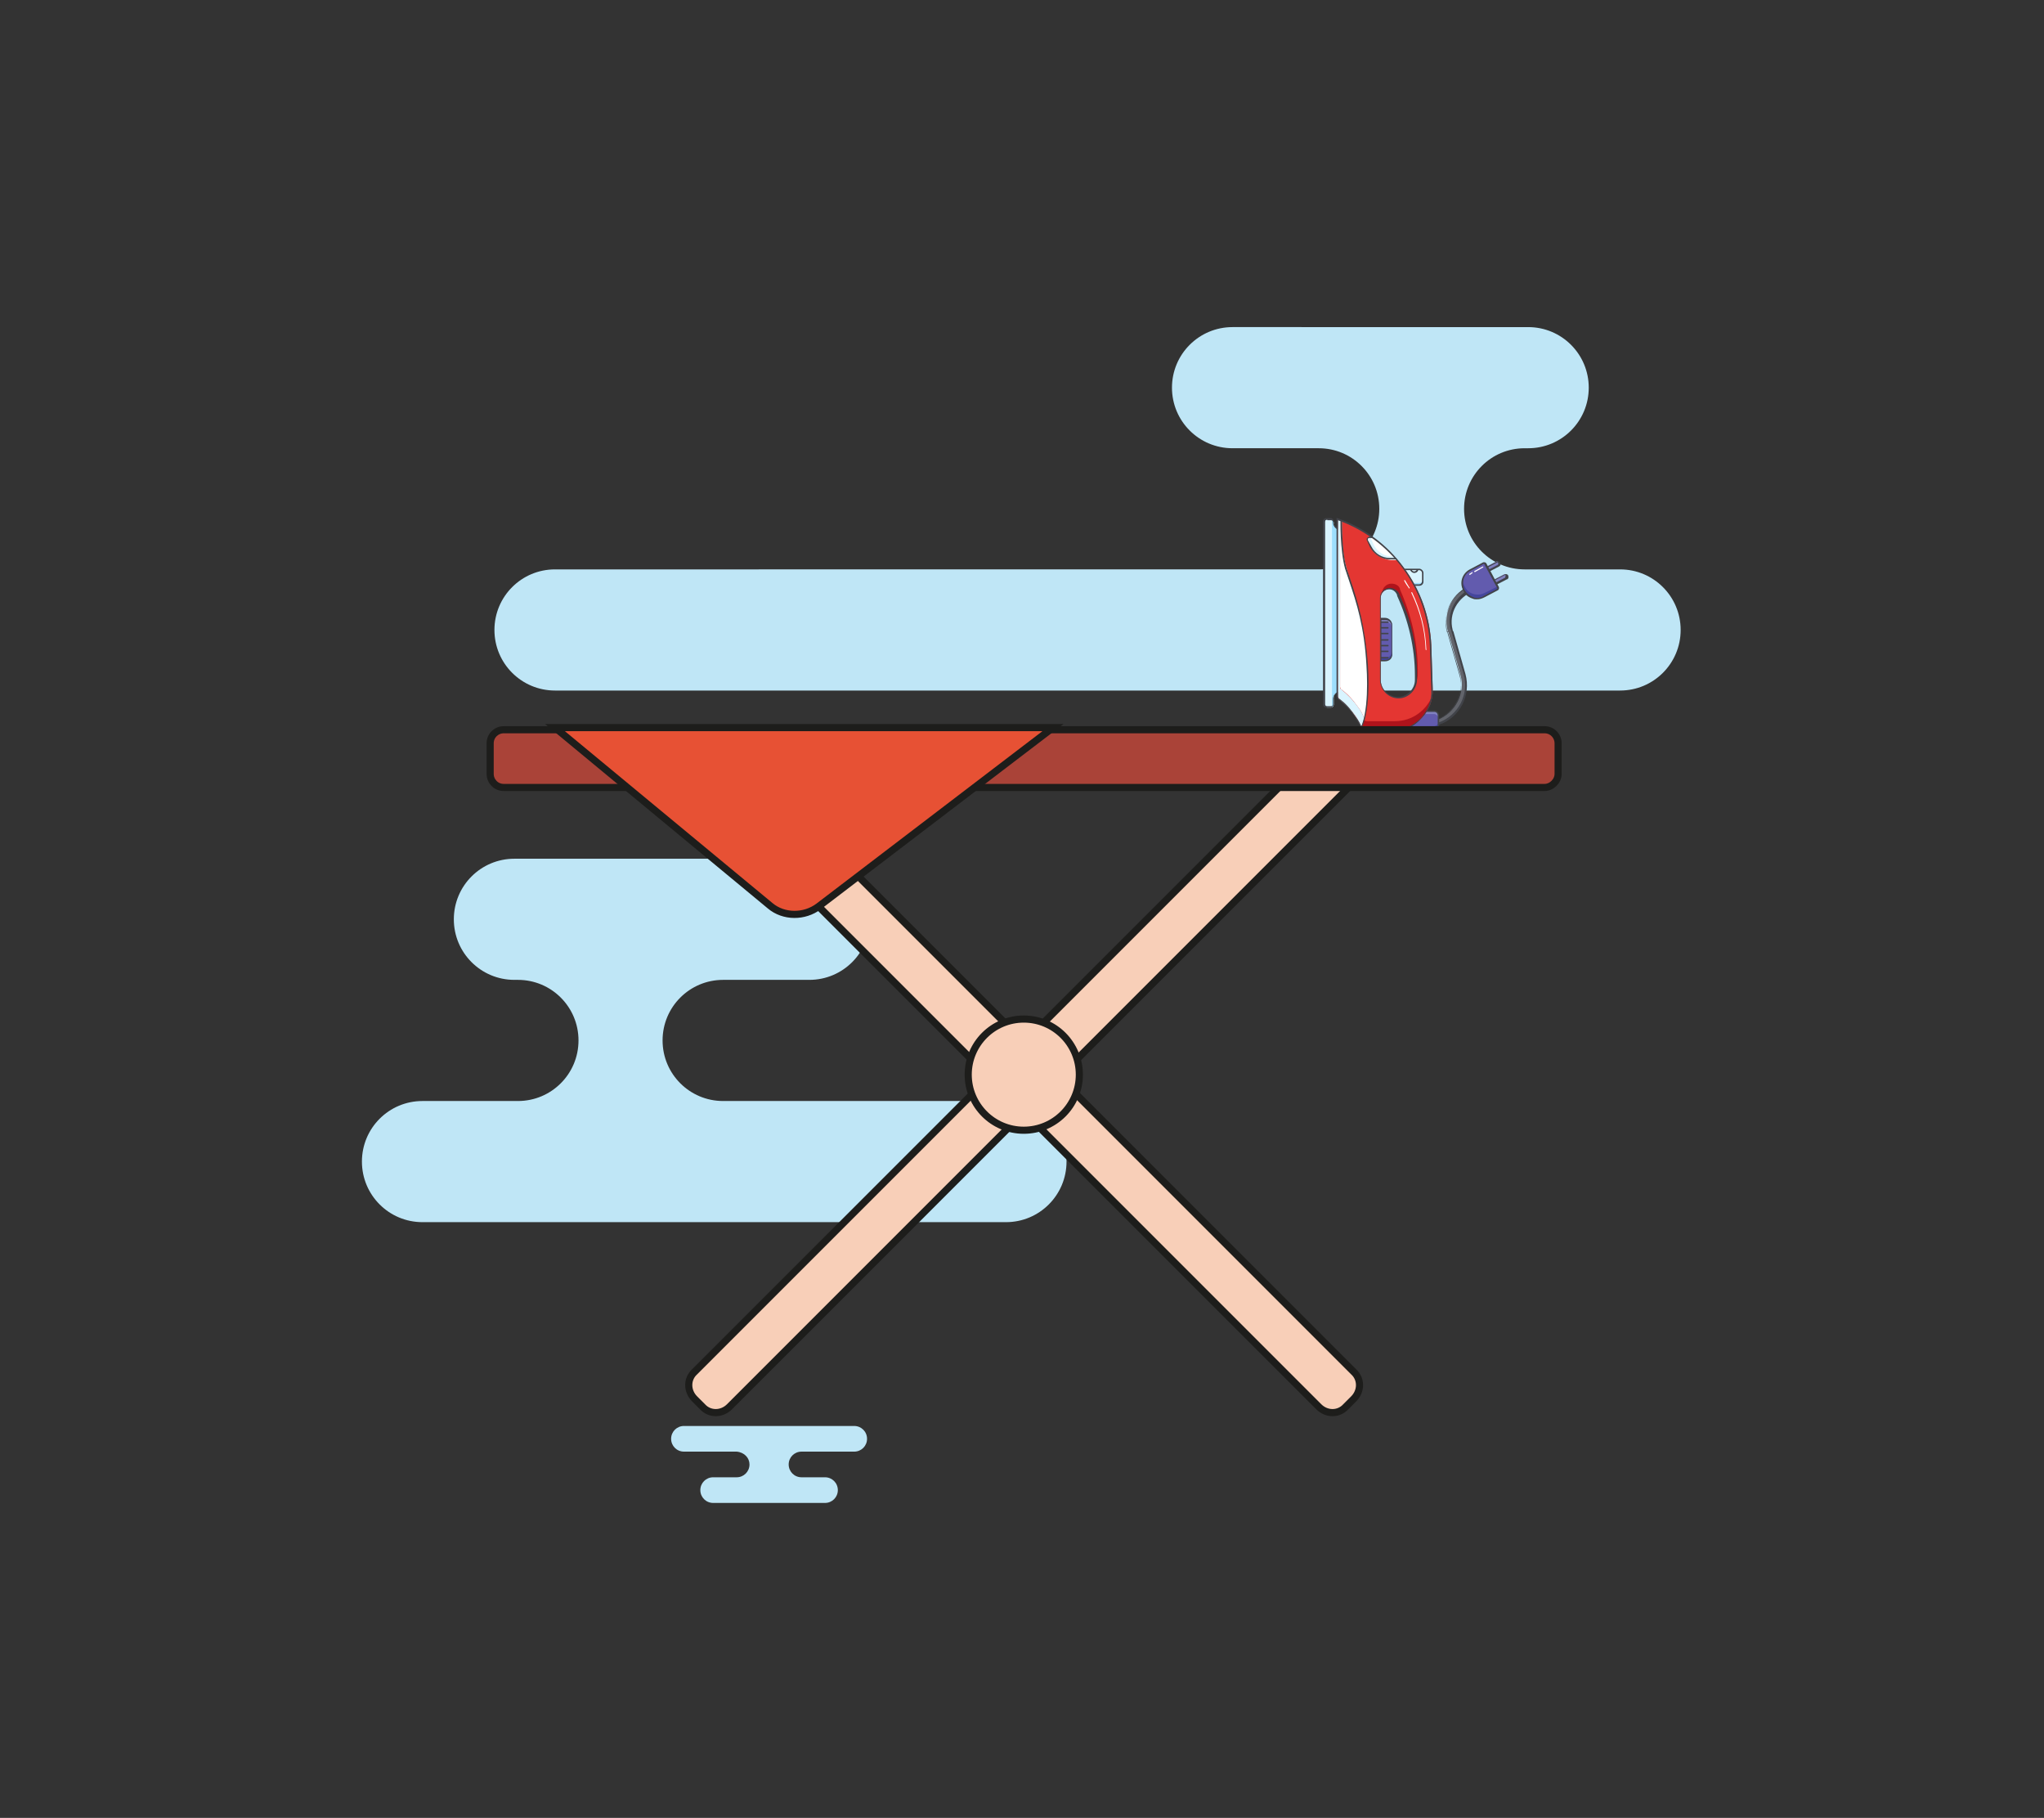 <?xml version="1.0" encoding="utf-8"?>
<!-- Generator: Adobe Illustrator 27.0.1, SVG Export Plug-In . SVG Version: 6.00 Build 0)  -->
<svg version="1.1" xmlns="http://www.w3.org/2000/svg" xmlns:xlink="http://www.w3.org/1999/xlink" x="0px" y="0px"
	 viewBox="0 0 286.9 255.1" enable-background="new 0 0 286.9 255.1" xml:space="preserve">
<rect x="0" y="0" width="286.9" height="255.1" fill="#333333" stroke="none"/>
<g id="Layer_2">
	<g>
		<g>
			<path fill="#BFE6F6" d="M69.4,88.4L69.4,88.4c0,4.7,3.8,8.5,8.5,8.5h47.4H180h47.4c4.7,0,8.5-3.8,8.5-8.5v0
				c0-4.7-3.8-8.5-8.5-8.5h-13.4c-4.7,0-8.5-3.8-8.5-8.5l0,0c0-4.7,3.8-8.5,8.5-8.5h0.5c4.7,0,8.5-3.8,8.5-8.5l0,0
				c0-4.7-3.8-8.5-8.5-8.5H173c-4.7,0-8.5,3.8-8.5,8.5l0,0c0,4.7,3.8,8.5,8.5,8.5h12.1c4.7,0,8.5,3.8,8.5,8.5l0,0
				c0,4.7-3.8,8.5-8.5,8.5H77.9C73.2,79.9,69.4,83.7,69.4,88.4z"/>
		</g>
		<g>
			<path fill="#BFE6F6" d="M149.7,163L149.7,163c0,4.7-3.8,8.5-8.5,8.5H59.3c-4.7,0-8.5-3.8-8.5-8.5v0c0-4.7,3.8-8.5,8.5-8.5h13.4
				c4.7,0,8.5-3.8,8.5-8.5l0,0c0-4.7-3.8-8.5-8.5-8.5h-0.5c-4.7,0-8.5-3.8-8.5-8.5l0,0c0-4.7,3.8-8.5,8.5-8.5h41.4
				c4.7,0,8.5,3.8,8.5,8.5l0,0c0,4.7-3.8,8.5-8.5,8.5h-12.1c-4.7,0-8.5,3.8-8.5,8.5l0,0c0,4.7,3.8,8.5,8.5,8.5h39.5
				C145.8,154.5,149.7,158.3,149.7,163z"/>
		</g>
		<g>
			<path fill="#BFE6F6" d="M105.2,205.5L105.2,205.5c0,1-0.8,1.8-1.8,1.8h-3.3c-1,0-1.8,0.8-1.8,1.8v0c0,1,0.8,1.8,1.8,1.8h15.7
				c1,0,1.8-0.8,1.8-1.8v0c0-1-0.8-1.8-1.8-1.8h-3.3c-1,0-1.8-0.8-1.8-1.8v0c0-1,0.8-1.8,1.8-1.8h7.4c1,0,1.8-0.8,1.8-1.8v0
				c0-1-0.8-1.8-1.8-1.8H96c-1,0-1.8,0.8-1.8,1.8v0c0,1,0.8,1.8,1.8,1.8h7.4C104.5,203.8,105.2,204.6,105.2,205.5z"/>
		</g>
	</g>
	<g>
		<g>
			<g>
				<g>
					<path fill="#625BAE" d="M193.8,92.7v-5.9h0.7c0.5,0,0.9,0.4,0.9,0.9v4c0,0.5-0.4,0.9-0.9,0.9H193.8z"/>
				</g>
				<g>
					<path fill="#45469D" d="M195.4,91.8v-0.4c0,0.5-0.4,0.9-0.9,0.9h-0.7v0.4h0.7C195,92.7,195.4,92.3,195.4,91.8z"/>
				</g>
				<g>
					<path fill="#8181C1" d="M195.4,88.2v-0.4c0-0.5-0.4-0.9-0.9-0.9h-0.7v0.4h0.7C195,87.2,195.4,87.7,195.4,88.2z"/>
				</g>
				<g>
					<path fill="#414349" d="M194.4,92.8h-0.8v-6.1h0.8c0.6,0,1,0.5,1,1v4C195.5,92.4,195,92.8,194.4,92.8z M193.9,92.6h0.6
						c0.5,0,0.8-0.4,0.8-0.8v-4c0-0.5-0.4-0.8-0.8-0.8h-0.6V92.6z"/>
				</g>
			</g>
			<g>
				<g>
					<path fill="#414349" d="M194.8,87.4h-1.1c-0.1,0-0.1,0-0.1-0.1c0-0.1,0-0.1,0.1-0.1h1.1c0.1,0,0.1,0,0.1,0.1
						C194.9,87.3,194.9,87.4,194.8,87.4z"/>
				</g>
				<g>
					<path fill="#414349" d="M194.8,88.2h-1.1c-0.1,0-0.1,0-0.1-0.1c0-0.1,0-0.1,0.1-0.1h1.1c0.1,0,0.1,0,0.1,0.1
						C194.9,88.2,194.9,88.2,194.8,88.2z"/>
				</g>
				<g>
					<path fill="#414349" d="M194.8,89h-1.1c-0.1,0-0.1,0-0.1-0.1c0-0.1,0-0.1,0.1-0.1h1.1c0.1,0,0.1,0,0.1,0.1
						C194.9,89,194.9,89,194.8,89z"/>
				</g>
				<g>
					<path fill="#414349" d="M194.8,89.9h-1.1c-0.1,0-0.1,0-0.1-0.1c0-0.1,0-0.1,0.1-0.1h1.1c0.1,0,0.1,0,0.1,0.1
						C194.9,89.8,194.9,89.9,194.8,89.9z"/>
				</g>
				<g>
					<path fill="#414349" d="M194.8,90.7h-1.1c-0.1,0-0.1,0-0.1-0.1c0-0.1,0-0.1,0.1-0.1h1.1c0.1,0,0.1,0,0.1,0.1
						C194.9,90.7,194.9,90.7,194.8,90.7z"/>
				</g>
				<g>
					<path fill="#414349" d="M194.8,91.5h-1.1c-0.1,0-0.1,0-0.1-0.1c0-0.1,0-0.1,0.1-0.1h1.1c0.1,0,0.1,0,0.1,0.1
						C194.9,91.5,194.9,91.5,194.8,91.5z"/>
				</g>
				<g>
					<path fill="#414349" d="M194.8,92.4h-1.1c-0.1,0-0.1,0-0.1-0.1c0-0.1,0-0.1,0.1-0.1h1.1c0.1,0,0.1,0,0.1,0.1
						C194.9,92.3,194.9,92.4,194.8,92.4z"/>
				</g>
			</g>
		</g>
		<g>
			<g>
				<path fill="#D9F4FF" d="M188.2,97h0.6V74.3h-0.6c-0.6,0-1-0.5-1-1l0,0c0-0.2-0.2-0.4-0.4-0.4h-0.5c-0.2,0-0.4,0.2-0.4,0.4v25.6
					c0,0.2,0.2,0.4,0.4,0.4h0.5c0.2,0,0.4-0.2,0.4-0.4v-0.7C187.1,97.5,187.6,97,188.2,97z"/>
			</g>
			<g>
				<defs>
					<path id="SVGID_00000152235891163491377440000013340955045675605179_" d="M188.2,97h0.6V74.3h-0.6c-0.6,0-1-0.5-1-1l0,0
						c0-0.2-0.2-0.4-0.4-0.4h-0.5c-0.2,0-0.4,0.2-0.4,0.4v25.6c0,0.2,0.2,0.4,0.4,0.4h0.5c0.2,0,0.4-0.2,0.4-0.4v-0.7
						C187.1,97.5,187.6,97,188.2,97z"/>
				</defs>
				<clipPath id="SVGID_00000003080003568902064550000009834877710504509361_">
					<use xlink:href="#SVGID_00000152235891163491377440000013340955045675605179_"  overflow="visible"/>
				</clipPath>
				<g clip-path="url(#SVGID_00000003080003568902064550000009834877710504509361_)">
					
						<rect x="175.3" y="84.2" transform="matrix(-1.836970e-16 1 -1 -1.836970e-16 274.46 -102.798)" fill="#9DDFFE" width="26.7" height="3.3"/>
				</g>
			</g>
			<g>
				<path fill="#414349" d="M186.7,99.3h-0.5c-0.3,0-0.5-0.2-0.5-0.5V73.2c0-0.3,0.2-0.5,0.5-0.5h0.5c0.3,0,0.5,0.2,0.5,0.5
					c0,0.5,0.4,0.9,0.9,0.9h0.6c0.1,0,0.1,0,0.1,0.1V97c0,0.1,0,0.1-0.1,0.1h-0.6c-0.5,0-0.9,0.4-0.9,0.9v0.7
					C187.2,99.1,187,99.3,186.7,99.3z M186.3,72.9c-0.2,0-0.3,0.1-0.3,0.3v25.6c0,0.2,0.1,0.3,0.3,0.3h0.5c0.2,0,0.3-0.1,0.3-0.3
					v-0.7c0-0.6,0.5-1.1,1.1-1.1h0.5V74.4h-0.5c-0.6,0-1.1-0.5-1.1-1.1c0-0.2-0.1-0.3-0.3-0.3H186.3z"/>
			</g>
		</g>
		<g>
			<g>
				<path fill="#D9F4FF" d="M196.3,81.6v-1.2c0-0.3,0.2-0.5,0.5-0.5h2.4c0.3,0,0.5,0.2,0.5,0.5v1.2c0,0.3-0.2,0.5-0.5,0.5h-2.4
					C196.5,82.1,196.3,81.9,196.3,81.6z"/>
			</g>
			<g>
				<path fill="#9DDFFE" d="M199.7,81.6v-0.3c0,0.3-0.2,0.5-0.5,0.5h-2.4c-0.3,0-0.5-0.2-0.5-0.5v0.3c0,0.3,0.2,0.5,0.5,0.5h2.4
					C199.5,82.1,199.7,81.9,199.7,81.6z"/>
			</g>
			<g>
				<path fill="#414349" d="M199.2,82.2h-2.4c-0.3,0-0.6-0.3-0.6-0.6v-1.2c0-0.3,0.3-0.6,0.6-0.6h2.4c0.3,0,0.6,0.3,0.6,0.6v1.2
					C199.8,82,199.5,82.2,199.2,82.2z M196.8,80c-0.2,0-0.4,0.2-0.4,0.4v1.2c0,0.2,0.2,0.4,0.4,0.4h2.4c0.2,0,0.4-0.2,0.4-0.4v-1.2
					c0-0.2-0.2-0.4-0.4-0.4H196.8z"/>
			</g>
			<g>
				<path fill="none" d="M196.3,81.6v-1.2c0-0.3,0.2-0.5,0.5-0.5h2.4c0.3,0,0.5,0.2,0.5,0.5v1.2c0,0.3-0.2,0.5-0.5,0.5h-2.4
					C196.5,82.1,196.3,81.9,196.3,81.6z"/>
			</g>
			<g>
				<defs>
					<path id="SVGID_00000137113467067845092050000006271737639608621235_" d="M196.3,81.6v-1.2c0-0.3,0.2-0.5,0.5-0.5h2.4
						c0.3,0,0.5,0.2,0.5,0.5v1.2c0,0.3-0.2,0.5-0.5,0.5h-2.4C196.5,82.1,196.3,81.9,196.3,81.6z"/>
				</defs>
				<clipPath id="SVGID_00000160892028309979540380000009226534889469169319_">
					<use xlink:href="#SVGID_00000137113467067845092050000006271737639608621235_"  overflow="visible"/>
				</clipPath>
				<g clip-path="url(#SVGID_00000160892028309979540380000009226534889469169319_)">
					<path fill="#414349" d="M198.5,80.4c-0.3,0-0.6-0.3-0.6-0.6c0-0.3,0.3-0.6,0.6-0.6c0.3,0,0.6,0.3,0.6,0.6
						C199.1,80.2,198.8,80.4,198.5,80.4z M198.5,79.4c-0.2,0-0.4,0.2-0.4,0.4c0,0.2,0.2,0.4,0.4,0.4c0.2,0,0.4-0.2,0.4-0.4
						C198.9,79.6,198.7,79.4,198.5,79.4z"/>
				</g>
			</g>
		</g>
		<g>
			<g>
				<g>
					<path fill="#62646B" d="M195.9,99c0.4,1.1,1.2,2,2.2,2.5c1.1,0.5,2.3,0.6,3.4,0.2l0.4-0.1c2.9-1,4.4-4.1,3.6-7l-1.7-6
						c0-0.1,0-0.1-0.1-0.2c-0.6-2.4,0.7-4.8,3.1-5.7l2.6-1c0.2-0.1,0.2-0.2,0.2-0.4c0,0,0,0,0,0c-0.1-0.2-0.2-0.2-0.4-0.2l-2.6,1
						c-2.6,1-4.1,3.7-3.4,6.4c0,0.1,0,0.2,0.1,0.2l1.7,6c0.7,2.6-0.7,5.3-3.2,6.3l-0.4,0.1c-0.9,0.3-2,0.3-2.9-0.1
						c-0.9-0.4-1.6-1.2-1.9-2.1c0,0,0,0,0,0c-0.1-0.2-0.2-0.3-0.4-0.2C195.9,98.6,195.9,98.8,195.9,99C195.9,99,195.9,99,195.9,99z"
						/>
				</g>
				<g>
					<path fill="#414349" d="M200,102c-0.7,0-1.3-0.1-1.9-0.4c-1.1-0.5-1.9-1.4-2.3-2.5c0,0,0,0,0,0c0,0,0,0,0,0
						c-0.1-0.2,0-0.5,0.3-0.6c0.2-0.1,0.5,0,0.5,0.3l-0.1,0.1l0.1,0c0.3,0.9,1,1.6,1.9,2.1c0.9,0.4,1.9,0.5,2.8,0.1l0.4-0.1
						c2.5-0.9,3.9-3.6,3.2-6.1l-1.7-6c0-0.1,0-0.2-0.1-0.2c-0.7-2.7,0.8-5.5,3.5-6.5l2.6-1c0.1,0,0.2,0,0.3,0c0.1,0,0.2,0.1,0.2,0.2
						c0.1,0.2,0,0.5-0.2,0.5l-2.6,1c-2.3,0.9-3.6,3.2-3,5.5c0,0.1,0,0.1,0.1,0.2l1.7,6c0.8,3-0.8,6.1-3.7,7.1l-0.4,0.1
						C201.1,101.9,200.6,102,200,102z M196,98.9c0.4,1.1,1.2,1.9,2.2,2.4c1,0.5,2.2,0.6,3.3,0.2l0.4-0.1c2.8-1,4.4-4,3.5-6.9l-1.7-6
						c0-0.1,0-0.1-0.1-0.2c-0.6-2.4,0.8-4.9,3.1-5.8l2.6-1c0.1,0,0.2-0.2,0.1-0.3c0-0.1-0.1-0.1-0.1-0.1c-0.1,0-0.1,0-0.2,0l-2.6,1
						c-2.6,1-4,3.7-3.4,6.3c0,0.1,0,0.2,0.1,0.2l1.7,6c0.7,2.6-0.7,5.4-3.3,6.4l-0.4,0.1c-1,0.3-2,0.3-3-0.1c-0.9-0.4-1.6-1.2-2-2.2
						c0,0,0,0,0,0c0-0.1-0.2-0.2-0.3-0.1C196,98.7,196,98.8,196,98.9L196,98.9L196,98.9z"/>
				</g>
			</g>
			<g>
				<g>
					<g>
						<g>
							<g>
								<path fill="#8080BE" d="M207,80.7c-0.1-0.1,0-0.3,0.1-0.4l2.9-1.5c0.1-0.1,0.3,0,0.4,0.1c0.1,0.1,0,0.3-0.1,0.4l-2.9,1.5
									C207.3,80.9,207.1,80.9,207,80.7z"/>
							</g>
							<g>
								<path fill="#625BAB" d="M210.4,79c0,0.1-0.1,0.1-0.1,0.2l-2.9,1.5c-0.1,0.1-0.3,0-0.4-0.1c0,0,0-0.1,0-0.1
									c0,0.1,0,0.2,0,0.2c0.1,0.1,0.3,0.2,0.4,0.1l2.9-1.5C210.4,79.2,210.4,79.1,210.4,79z"/>
							</g>
							<g>
								<path fill="#414349" d="M207.3,81c0,0-0.1,0-0.1,0c-0.1,0-0.2-0.1-0.2-0.2l0,0c0-0.1-0.1-0.2,0-0.3c0-0.1,0.1-0.2,0.2-0.2
									l2.9-1.5c0.2-0.1,0.4,0,0.5,0.2c0.1,0.2,0,0.4-0.2,0.5l-2.9,1.5C207.4,81,207.4,81,207.3,81z M210.2,78.9
									C210.1,78.9,210.1,78.9,210.2,78.9l-3,1.6c-0.1,0-0.1,0.2-0.1,0.2h0c0,0,0.1,0.1,0.1,0.1c0,0,0.1,0,0.1,0l2.9-1.5
									c0.1,0,0.1-0.2,0.1-0.2C210.3,78.9,210.2,78.9,210.2,78.9z"/>
							</g>
						</g>
					</g>
					<g>
						<g>
							<g>
								<path fill="#8080BE" d="M208.1,82.5c-0.1-0.1,0-0.3,0.1-0.4l2.9-1.5c0.1-0.1,0.3,0,0.4,0.1c0.1,0.1,0,0.3-0.1,0.4l-2.9,1.5
									C208.4,82.7,208.2,82.7,208.1,82.5z"/>
							</g>
							<g>
								<path fill="#625BAB" d="M211.5,80.8c0,0.1-0.1,0.1-0.1,0.2l-2.9,1.5c-0.1,0.1-0.3,0-0.4-0.1c0,0,0-0.1,0-0.1
									c0,0.1,0,0.2,0,0.2c0.1,0.1,0.3,0.2,0.4,0.1l2.9-1.5C211.4,81,211.5,80.9,211.5,80.8z"/>
							</g>
							<g>
								<path fill="#414349" d="M208.4,82.8c-0.1,0-0.3-0.1-0.3-0.2c-0.1-0.2,0-0.4,0.2-0.5l2.9-1.5c0.1,0,0.2-0.1,0.3,0
									c0.1,0,0.2,0.1,0.2,0.2c0,0.1,0.1,0.2,0,0.3c0,0.1-0.1,0.2-0.2,0.2l-2.9,1.5C208.5,82.8,208.4,82.8,208.4,82.8z M211.2,80.7
									C211.2,80.7,211.2,80.7,211.2,80.7l-3,1.6c-0.1,0-0.1,0.2-0.1,0.2c0,0.1,0.2,0.1,0.2,0.1l2.9-1.5c0.1,0,0.1-0.2,0.1-0.2
									C211.4,80.7,211.3,80.7,211.2,80.7C211.3,80.7,211.3,80.7,211.2,80.7z"/>
							</g>
						</g>
					</g>
				</g>
				<g>
					<g>
						<path fill="#625BAE" d="M205.5,82.8L205.5,82.8c-0.5-1-0.2-2.3,0.9-2.8l1.9-1c0.1,0,0.2,0,0.2,0.1l1.8,3.4
							c0,0.1,0,0.2-0.1,0.2l-1.9,1C207.3,84.3,206,83.9,205.5,82.8z"/>
					</g>
					<g>
						<path fill="#45469D" d="M210.3,82.5l-0.1-0.2l-1.8,0.9c-1,0.5-2.3,0.2-2.8-0.9c-0.2-0.3-0.3-0.7-0.2-1c-0.1,0.5-0.1,1,0.2,1.5
							c0.5,1,1.8,1.4,2.8,0.9l1.9-1C210.3,82.7,210.3,82.6,210.3,82.5z"/>
					</g>
					<g>
						<path fill="#414349" d="M207.3,84.1c-0.2,0-0.4,0-0.6-0.1c-0.6-0.2-1-0.5-1.3-1.1l0,0c-0.6-1.1-0.2-2.4,0.9-3l1.9-1
							c0.1,0,0.1,0,0.2,0c0.1,0,0.1,0.1,0.2,0.1l1.8,3.4c0,0.1,0,0.1,0,0.2c0,0.1-0.1,0.1-0.1,0.2l-1.9,1
							C208,84,207.7,84.1,207.3,84.1z M208.3,79.1C208.3,79.1,208.3,79.1,208.3,79.1l-1.9,1c-1,0.5-1.3,1.7-0.8,2.7l0,0
							c0.3,0.5,0.7,0.8,1.2,1c0.5,0.2,1.1,0.1,1.5-0.2l1.9-1c0,0,0,0,0,0c0,0,0,0,0,0L208.3,79.1C208.3,79.1,208.3,79.1,208.3,79.1
							C208.3,79.1,208.3,79.1,208.3,79.1z"/>
					</g>
					<g>
						<g>
							<path fill="#FFFFFF" d="M207,80.3C207,80.3,206.9,80.3,207,80.3c-0.1-0.1-0.1-0.2,0-0.2l1.1-0.6c0.1,0,0.1,0,0.1,0
								c0,0.1,0,0.1,0,0.1L207,80.3C207,80.3,207,80.3,207,80.3z"/>
						</g>
						<g>
							<path fill="#FFFFFF" d="M206.3,80.7C206.2,80.7,206.2,80.7,206.3,80.7c-0.1-0.1-0.1-0.2,0-0.2l0.3-0.2c0.1,0,0.1,0,0.1,0
								c0,0.1,0,0.1,0,0.1L206.3,80.7C206.3,80.7,206.3,80.7,206.3,80.7z"/>
						</g>
					</g>
				</g>
			</g>
		</g>
		<g>
			<g>
				<g>
					<path fill="#625BAE" d="M193.4,101.9v-1.5c0-0.3,0.3-0.6,0.6-0.6h7.3c0.3,0,0.6,0.3,0.6,0.6v1.5c0,0.3-0.3,0.6-0.6,0.6H194
						C193.7,102.5,193.4,102.2,193.4,101.9z"/>
				</g>
				<g>
					<path fill="#45469D" d="M201.9,101.9v-0.6c0,0.3-0.3,0.6-0.6,0.6H194c-0.3,0-0.6-0.3-0.6-0.6v0.6c0,0.3,0.3,0.6,0.6,0.6h7.3
						C201.6,102.5,201.9,102.2,201.9,101.9z"/>
				</g>
				<g>
					<path fill="#8181C1" d="M194,100.2h7.3c0.3,0,0.6,0.3,0.6,0.6v-0.4c0-0.3-0.3-0.6-0.6-0.6H194c-0.3,0-0.6,0.3-0.6,0.6v0.4
						C193.4,100.5,193.7,100.2,194,100.2z"/>
				</g>
			</g>
			<g>
				<path fill="#414349" d="M201.3,102.6H194c-0.4,0-0.7-0.3-0.7-0.7v-1.5c0-0.4,0.3-0.7,0.7-0.7h7.3c0.4,0,0.7,0.3,0.7,0.7v1.5
					C202,102.3,201.7,102.6,201.3,102.6z M194,99.9c-0.3,0-0.5,0.2-0.5,0.5v1.5c0,0.3,0.2,0.5,0.5,0.5h7.3c0.3,0,0.5-0.2,0.5-0.5
					v-1.5c0-0.3-0.2-0.5-0.5-0.5H194z"/>
			</g>
		</g>
		<g>
			<path fill="#E43632" d="M201.1,96.7l-0.2-6.1c-0.3-8-5.5-15.1-13.1-17.7v24.9c0,0.1,0.1,0.2,0.1,0.3c0.8,0.6,1.7,1.5,2.4,2.5
				c0.4,0.6,0.7,1.1,0.9,1.7c0.1,0.1,0.2,0.2,0.3,0.2h4C198.7,102.5,201.2,99.8,201.1,96.7z M196.3,97.9c-1.4,0-2.5-1.1-2.5-2.5
				V83.9c0-0.7,0.6-1.3,1.3-1.3c0.5,0,1,0.3,1.2,0.7l0,0.1c1.7,3.5,2.5,7.4,2.5,11.3v0.6C198.8,96.8,197.6,97.9,196.3,97.9
				L196.3,97.9z"/>
		</g>
		<g>
			<defs>
				<path id="SVGID_00000118359515998807461660000009490097120549826475_" d="M201.1,96.7l-0.2-6.1c-0.3-8-5.5-15.1-13.1-17.7v24.9
					c0,0.1,0.1,0.2,0.1,0.3c0.8,0.6,1.7,1.5,2.4,2.5c0.4,0.6,0.7,1.1,0.9,1.7c0.1,0.1,0.2,0.2,0.3,0.2h4
					C198.7,102.5,201.2,99.8,201.1,96.7z M196.3,97.9c-1.4,0-2.5-1.1-2.5-2.5V83.9c0-0.7,0.6-1.3,1.3-1.3c0.5,0,1,0.3,1.2,0.7l0,0.1
					c1.7,3.5,2.5,7.4,2.5,11.3v0.6C198.8,96.8,197.6,97.9,196.3,97.9L196.3,97.9z"/>
			</defs>
			<clipPath id="SVGID_00000025411711311606023030000012029748528238943155_">
				<use xlink:href="#SVGID_00000118359515998807461660000009490097120549826475_"  overflow="visible"/>
			</clipPath>
			<g clip-path="url(#SVGID_00000025411711311606023030000012029748528238943155_)">
				<path fill="#FFFFFF" d="M192.4,76.8l-0.4-0.9c-0.1-0.2,0.1-0.5,0.3-0.5h5c0.2,0,0.4,0.2,0.4,0.4v2.4c0,0.2-0.2,0.4-0.4,0.4h-2.1
					C193.9,78.4,192.9,77.8,192.4,76.8z"/>
			</g>
			<g clip-path="url(#SVGID_00000025411711311606023030000012029748528238943155_)">
				<path fill="#D9F4FF" d="M197.6,78.1h-2.1c-1.1,0-2.2-0.6-2.7-1.7l-0.4-0.9c0-0.1,0-0.1,0-0.2h0c-0.3,0-0.4,0.3-0.3,0.5l0.4,0.9
					c0.5,1,1.5,1.7,2.7,1.7h2.1C197.4,78.4,197.5,78.3,197.6,78.1z"/>
			</g>
			<g clip-path="url(#SVGID_00000025411711311606023030000012029748528238943155_)">
				<path fill="#414349" d="M197.2,78.5h-2.1c-1.2,0-2.2-0.7-2.8-1.7l0,0l-0.4-0.9c-0.1-0.1-0.1-0.3,0-0.4c0.1-0.1,0.2-0.2,0.4-0.2
					h5c0.3,0,0.5,0.2,0.5,0.5v2.4C197.7,78.3,197.5,78.5,197.2,78.5z M192.5,76.7c0.5,1,1.5,1.6,2.6,1.6h2.1c0.1,0,0.2-0.1,0.2-0.2
					v-2.4c0-0.1-0.1-0.2-0.2-0.2h-5c-0.1,0-0.2,0-0.2,0.1c0,0.1,0,0.2,0,0.2L192.5,76.7z"/>
			</g>
			<g clip-path="url(#SVGID_00000025411711311606023030000012029748528238943155_)">
				<g>
					<path fill="#FFFFFF" d="M191.1,102c-0.2-0.5-0.5-1-0.8-1.5c-0.7-1.1-1.5-1.9-2.4-2.5c-0.1-0.1-0.1-0.2-0.1-0.3V72.8
						c0.1,0,0.2,0.1,0.3,0.1v23.5c0,0.1,0.1,0.2,0.1,0.3c0.9,0.6,1.7,1.5,2.4,2.5c0.4,0.5,0.7,1.1,0.9,1.6c0.5-2,0.5-4.8,0.4-7.5
						c-0.4-6.6-1.9-10-2.9-13.6c-0.9-2.9-0.6-7.9-0.6-7.8l-5.1-0.2l0.7,28.7l4.7,3.3C189.7,104,190.5,103.3,191.1,102z"/>
				</g>
				<g>
					<path fill="#AF131B" d="M191.2,102.3c0.1,0.1,0.2,0.2,0.3,0.2h4c2.9,0,5.3-2.2,5.6-5c-0.8,2.1-2.8,3.7-5.3,3.7h-4
						c-0.1,0-0.3-0.1-0.3-0.2c0,0,0-0.1,0-0.1c-0.1,0.4-0.2,0.8-0.4,1.2C191.1,102.1,191.2,102.2,191.2,102.3z"/>
				</g>
				<g>
					<path fill="#D9F4FF" d="M188.2,96.7c-0.1-0.1-0.1-0.2-0.1-0.3V72.9c-0.1,0-0.2-0.1-0.3-0.1v24.9c0,0.1,0.1,0.2,0.1,0.3
						c0.8,0.6,1.7,1.5,2.4,2.5c0.3,0.5,0.6,1,0.8,1.5c0.1-0.4,0.3-0.8,0.4-1.2c-0.2-0.5-0.5-1.1-0.9-1.6
						C189.9,98.2,189,97.3,188.2,96.7z"/>
				</g>
			</g>
			<g clip-path="url(#SVGID_00000025411711311606023030000012029748528238943155_)">
				<path fill="#414349" d="M189,103.9c-0.2,0-0.3,0-0.5-0.1c0,0,0,0,0,0l-4.7-3.3c0,0,0,0,0-0.1l-0.7-28.7c0,0,0-0.1,0-0.1
					c0,0,0,0,0.1,0l5,0.2c0,0,0,0,0.1,0c0,0,0.1,0.1,0.1,0.1c0,0,0,0,0,0c0,0.2-0.2,5,0.6,7.8c0.2,0.6,0.4,1.2,0.6,1.8
					c1,3,2,6.3,2.4,11.8c0.2,3,0.2,8.4-1.7,10C189.9,103.7,189.5,103.9,189,103.9z M188.6,103.7c0.6,0.1,1.1,0,1.6-0.4
					c1.8-1.6,1.8-6.9,1.6-9.9c-0.3-5.5-1.4-8.8-2.4-11.8c-0.2-0.6-0.4-1.2-0.6-1.8c-0.7-2.5-0.7-6.8-0.6-7.7l-4.9-0.2l0.7,28.5
					L188.6,103.7z M188.1,72L188.1,72L188.1,72z"/>
			</g>
			<g clip-path="url(#SVGID_00000025411711311606023030000012029748528238943155_)">
				<path fill="#AF131B" d="M194,83.2v0.5c0.2-0.3,0.6-0.5,1-0.5c0.5,0,1,0.3,1.2,0.7l0,0.1c1.7,3.5,2.5,7.4,2.5,11.3v0.5
					c0.2-0.4,0.3-0.8,0.3-1.2V94c0-3.9-0.9-7.7-2.5-11.3l0-0.1c-0.2-0.5-0.7-0.7-1.2-0.7C194.6,81.9,194,82.5,194,83.2z"/>
			</g>
		</g>
		<g>
			<path fill="#414349" d="M195.5,102.6h-4c-0.2,0-0.3-0.1-0.4-0.3c-0.3-0.6-0.6-1.2-0.9-1.7c-0.7-1-1.5-1.9-2.4-2.5
				c-0.1-0.1-0.2-0.2-0.2-0.4V72.8c0,0,0-0.1,0-0.1c0,0,0.1,0,0.1,0c3.7,1.3,7,3.7,9.3,6.9c2.4,3.2,3.7,7,3.9,10.9l0.2,6.1
				c0.1,1.6-0.5,3.1-1.6,4.2C198.5,102,197.1,102.6,195.5,102.6z M187.8,73v24.8c0,0.1,0,0.2,0.1,0.2c0.9,0.6,1.7,1.5,2.4,2.6
				c0.4,0.5,0.7,1.1,0.9,1.7c0,0.1,0.1,0.2,0.2,0.2h4c1.5,0,2.9-0.6,4-1.7c1-1.1,1.6-2.5,1.5-4l-0.2-6.1
				C200.4,82.6,195.3,75.7,187.8,73z M196.3,98c-1.4,0-2.6-1.2-2.6-2.6V83.9c0-0.8,0.6-1.4,1.4-1.4c0.5,0,1,0.3,1.3,0.8l0,0.1
				c1.7,3.5,2.5,7.4,2.5,11.3v0.6C198.9,96.8,197.7,98,196.3,98z M195,82.7c-0.7,0-1.2,0.5-1.2,1.2v11.5c0,1.3,1.1,2.4,2.4,2.4
				c1.3,0,2.4-1.1,2.4-2.4v-0.6c0-3.9-0.9-7.7-2.5-11.2l0-0.1C195.9,83,195.5,82.7,195,82.7z"/>
		</g>
		<g>
			<g>
				<path fill="#FFFFFF" d="M197.8,82.6C197.8,82.6,197.7,82.6,197.8,82.6c-0.3-0.4-0.5-0.7-0.7-1.1c0,0,0-0.1,0-0.1
					c0,0,0.1,0,0.1,0c0.2,0.3,0.4,0.7,0.6,1C197.9,82.5,197.9,82.5,197.8,82.6C197.8,82.6,197.8,82.6,197.8,82.6z"/>
			</g>
			<g>
				<path fill="#FFFFFF" d="M200.2,91.2c-0.1,0-0.1,0-0.1-0.1c-0.1-2.8-0.8-5.4-2-7.9c0-0.1,0-0.1,0-0.1c0.1,0,0.1,0,0.1,0
					c1.2,2.5,1.9,5.2,2,8C200.3,91.1,200.2,91.2,200.2,91.2C200.2,91.2,200.2,91.2,200.2,91.2z"/>
			</g>
		</g>
	</g>
	<g>
		<g>
			<path fill="#F8CFB8" stroke="#1D1D1B" stroke-miterlimit="10" d="M190.1,109.7l-87.7,87.7c-1.1,1.1-2.8,1.1-3.8,0l-1.1-1.1
				c-1.1-1.1-1.1-2.8,0-3.8l87.7-87.7c1.1-1.1,2.8-1.1,3.8,0l1.1,1.1C191.1,106.9,191.1,108.6,190.1,109.7z"/>
			<path fill="#F8CFB8" stroke="#1D1D1B" stroke-miterlimit="10" d="M97.4,109.7l87.7,87.7c1.1,1.1,2.8,1.1,3.8,0l1.1-1.1
				c1.1-1.1,1.1-2.8,0-3.8l-87.7-87.7c-1.1-1.1-2.8-1.1-3.8,0l-1.1,1.1C96.3,106.9,96.3,108.6,97.4,109.7z"/>
		</g>
		<path fill="#AA4338" stroke="#1D1D1B" stroke-miterlimit="10" d="M216.8,110.5H70.7c-1.1,0-1.9-0.9-1.9-1.9v-4.3
			c0-1.1,0.9-1.9,1.9-1.9h146.1c1.1,0,1.9,0.9,1.9,1.9v4.3C218.7,109.6,217.8,110.5,216.8,110.5z"/>
		<path fill="#E75134" stroke="#1D1D1B" stroke-miterlimit="10" d="M77.9,102.1h69.9l-32.9,25.1c-2,1.5-4.9,1.5-6.8-0.1L77.9,102.1z
			"/>
		<circle fill="#F8CFB8" stroke="#1D1D1B" stroke-miterlimit="10" cx="143.7" cy="150.8" r="7.8"/>
	</g>
</g>
<g id="Layer_1">
</g>
</svg>
